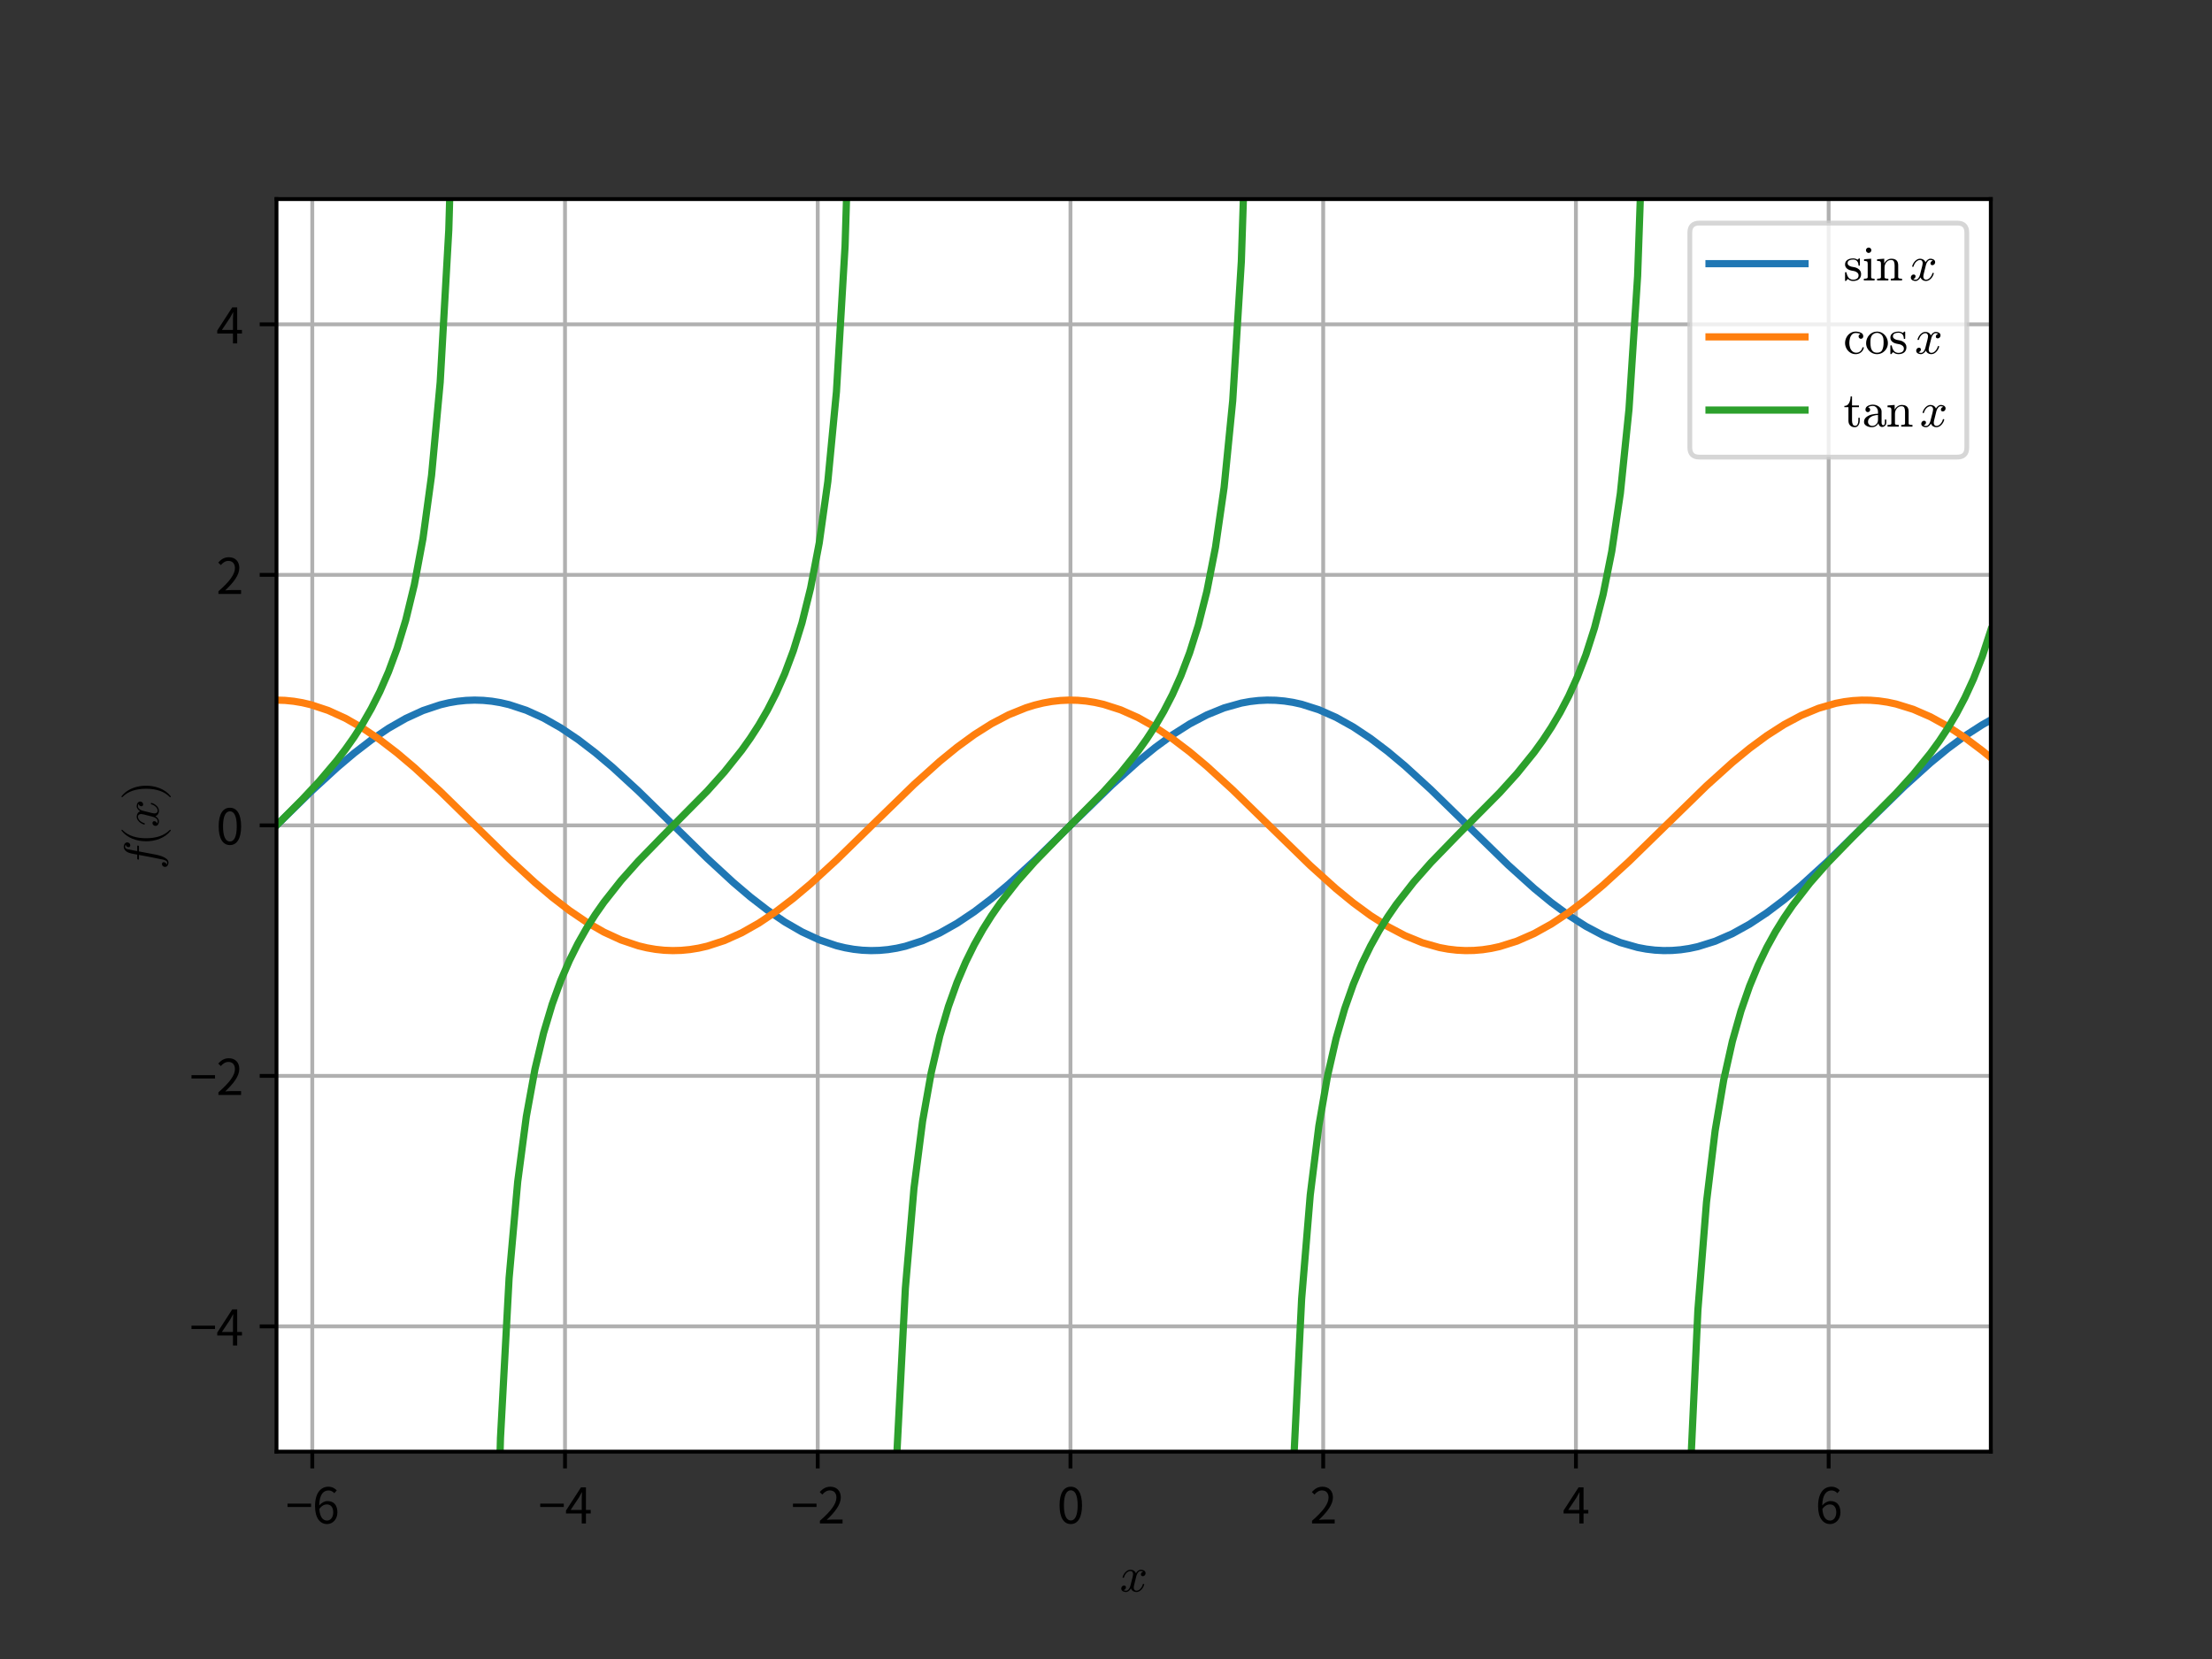 <?xml version="1.0" encoding="utf-8" standalone="no"?>
<!DOCTYPE svg PUBLIC "-//W3C//DTD SVG 1.1//EN"
  "http://www.w3.org/Graphics/SVG/1.1/DTD/svg11.dtd">
<svg xmlns:xlink="http://www.w3.org/1999/xlink" width="460.8pt" height="345.6pt" viewBox="0 0 460.8 345.6" xmlns="http://www.w3.org/2000/svg" version="1.1">
 <rect x="0" y="0" width="460.8" height="345.6" fill="#333333" stroke="none"/>
 <defs>
  <style type="text/css">*{stroke-linejoin: round; stroke-linecap: butt}</style>
 </defs>
 <g id="figure_1">
  <g id="patch_1">
   <path d="M 0 345.6 
L 460.8 345.6 
L 460.8 0 
L 0 0 
L 0 345.6 
z
" style="fill: none"/>
  </g>
  <g id="axes_1">
   <g id="patch_2">
    <path d="M 57.6 302.4 
L 414.72 302.4 
L 414.72 41.472 
L 57.6 41.472 
z
" style="fill: #ffffff"/>
   </g>
   <g id="matplotlib.axis_1">
    <g id="xtick_1">
     <g id="line2d_1">
      <path d="M 65.055 302.4 
L 65.055 41.472 
" clip-path="url(#pf80cd8ccab)" style="fill: none; stroke: #b0b0b0; stroke-width: 0.8; stroke-linecap: square"/>
     </g>
     <g id="line2d_2">
      <defs>
       <path id="me382dc7887" d="M 0 0 
L 0 3.5 
" style="stroke: #000000; stroke-width: 0.8"/>
      </defs>
      <g>
       <use xlink:href="#me382dc7887" x="65.055" y="302.4" style="stroke: #000000; stroke-width: 0.8"/>
      </g>
     </g>
     <g id="text_1">
      <!-- −6 -->
      <g transform="translate(59.505 317.359) scale(0.1 -0.1)">
       <defs>
        <path id="NotoSansCJKjp-Regular-2212" d="M 243 2144 
L 3309 2144 
L 3309 2579 
L 243 2579 
L 243 2144 
z
" transform="scale(0.016)"/>
        <path id="NotoSansCJKjp-Regular-36" d="M 1875 2477 
C 2445 2477 2726 2074 2726 1440 
C 2726 800 2374 371 1926 371 
C 1338 371 986 902 915 1875 
C 1203 2304 1581 2477 1875 2477 
z
M 1926 -83 
C 2656 -83 3270 531 3270 1440 
C 3270 2419 2765 2912 1971 2912 
C 1600 2912 1190 2694 902 2342 
C 928 3802 1472 4294 2112 4294 
C 2400 4294 2682 4160 2867 3936 
L 3187 4301 
C 2931 4576 2579 4781 2093 4781 
C 1184 4781 358 4077 358 2240 
C 358 691 1024 -83 1926 -83 
z
" transform="scale(0.016)"/>
       </defs>
       <use xlink:href="#NotoSansCJKjp-Regular-2212"/>
       <use xlink:href="#NotoSansCJKjp-Regular-36" x="55.5"/>
      </g>
     </g>
    </g>
    <g id="xtick_2">
     <g id="line2d_3">
      <path d="M 117.702 302.4 
L 117.702 41.472 
" clip-path="url(#pf80cd8ccab)" style="fill: none; stroke: #b0b0b0; stroke-width: 0.8; stroke-linecap: square"/>
     </g>
     <g id="line2d_4">
      <g>
       <use xlink:href="#me382dc7887" x="117.702" y="302.4" style="stroke: #000000; stroke-width: 0.8"/>
      </g>
     </g>
     <g id="text_2">
      <!-- −4 -->
      <g transform="translate(112.152 317.359) scale(0.1 -0.1)">
       <defs>
        <path id="NotoSansCJKjp-Regular-34" d="M 736 1760 
L 1805 3360 
C 1939 3590 2067 3821 2182 4051 
L 2208 4051 
C 2195 3808 2176 3430 2176 3200 
L 2176 1760 
L 736 1760 
z
M 2176 0 
L 2726 0 
L 2726 1293 
L 3347 1293 
L 3347 1760 
L 2726 1760 
L 2726 4698 
L 2080 4698 
L 128 1677 
L 128 1293 
L 2176 1293 
L 2176 0 
z
" transform="scale(0.016)"/>
       </defs>
       <use xlink:href="#NotoSansCJKjp-Regular-2212"/>
       <use xlink:href="#NotoSansCJKjp-Regular-34" x="55.5"/>
      </g>
     </g>
    </g>
    <g id="xtick_3">
     <g id="line2d_5">
      <path d="M 170.35 302.4 
L 170.35 41.472 
" clip-path="url(#pf80cd8ccab)" style="fill: none; stroke: #b0b0b0; stroke-width: 0.8; stroke-linecap: square"/>
     </g>
     <g id="line2d_6">
      <g>
       <use xlink:href="#me382dc7887" x="170.35" y="302.4" style="stroke: #000000; stroke-width: 0.8"/>
      </g>
     </g>
     <g id="text_3">
      <!-- −2 -->
      <g transform="translate(164.8 317.359) scale(0.1 -0.1)">
       <defs>
        <path id="NotoSansCJKjp-Regular-32" d="M 282 0 
L 3232 0 
L 3232 506 
L 1933 506 
C 1696 506 1408 480 1165 461 
C 2266 1504 3002 2458 3002 3392 
C 3002 4230 2477 4781 1638 4781 
C 1043 4781 640 4506 256 4090 
L 595 3757 
C 851 4064 1184 4301 1568 4301 
C 2150 4301 2432 3910 2432 3373 
C 2432 2566 1754 1632 282 346 
L 282 0 
z
" transform="scale(0.016)"/>
       </defs>
       <use xlink:href="#NotoSansCJKjp-Regular-2212"/>
       <use xlink:href="#NotoSansCJKjp-Regular-32" x="55.5"/>
      </g>
     </g>
    </g>
    <g id="xtick_4">
     <g id="line2d_7">
      <path d="M 222.998 302.4 
L 222.998 41.472 
" clip-path="url(#pf80cd8ccab)" style="fill: none; stroke: #b0b0b0; stroke-width: 0.8; stroke-linecap: square"/>
     </g>
     <g id="line2d_8">
      <g>
       <use xlink:href="#me382dc7887" x="222.998" y="302.4" style="stroke: #000000; stroke-width: 0.8"/>
      </g>
     </g>
     <g id="text_4">
      <!-- 0 -->
      <g transform="translate(220.223 317.359) scale(0.1 -0.1)">
       <defs>
        <path id="NotoSansCJKjp-Regular-30" d="M 1779 -83 
C 2669 -83 3238 730 3238 2362 
C 3238 3987 2669 4781 1779 4781 
C 883 4781 314 3994 314 2362 
C 314 730 883 -83 1779 -83 
z
M 1779 384 
C 1242 384 883 979 883 2362 
C 883 3731 1242 4314 1779 4314 
C 2310 4314 2669 3731 2669 2362 
C 2669 979 2310 384 1779 384 
z
" transform="scale(0.016)"/>
       </defs>
       <use xlink:href="#NotoSansCJKjp-Regular-30"/>
      </g>
     </g>
    </g>
    <g id="xtick_5">
     <g id="line2d_9">
      <path d="M 275.646 302.4 
L 275.646 41.472 
" clip-path="url(#pf80cd8ccab)" style="fill: none; stroke: #b0b0b0; stroke-width: 0.8; stroke-linecap: square"/>
     </g>
     <g id="line2d_10">
      <g>
       <use xlink:href="#me382dc7887" x="275.646" y="302.4" style="stroke: #000000; stroke-width: 0.8"/>
      </g>
     </g>
     <g id="text_5">
      <!-- 2 -->
      <g transform="translate(272.871 317.359) scale(0.1 -0.1)">
       <use xlink:href="#NotoSansCJKjp-Regular-32"/>
      </g>
     </g>
    </g>
    <g id="xtick_6">
     <g id="line2d_11">
      <path d="M 328.294 302.4 
L 328.294 41.472 
" clip-path="url(#pf80cd8ccab)" style="fill: none; stroke: #b0b0b0; stroke-width: 0.8; stroke-linecap: square"/>
     </g>
     <g id="line2d_12">
      <g>
       <use xlink:href="#me382dc7887" x="328.294" y="302.4" style="stroke: #000000; stroke-width: 0.8"/>
      </g>
     </g>
     <g id="text_6">
      <!-- 4 -->
      <g transform="translate(325.519 317.359) scale(0.1 -0.1)">
       <use xlink:href="#NotoSansCJKjp-Regular-34"/>
      </g>
     </g>
    </g>
    <g id="xtick_7">
     <g id="line2d_13">
      <path d="M 380.942 302.4 
L 380.942 41.472 
" clip-path="url(#pf80cd8ccab)" style="fill: none; stroke: #b0b0b0; stroke-width: 0.8; stroke-linecap: square"/>
     </g>
     <g id="line2d_14">
      <g>
       <use xlink:href="#me382dc7887" x="380.942" y="302.4" style="stroke: #000000; stroke-width: 0.8"/>
      </g>
     </g>
     <g id="text_7">
      <!-- 6 -->
      <g transform="translate(378.167 317.359) scale(0.1 -0.1)">
       <use xlink:href="#NotoSansCJKjp-Regular-36"/>
      </g>
     </g>
    </g>
    <g id="text_8">
     <!-- $x$ -->
     <g transform="translate(233.26 331.609) scale(0.1 -0.1)">
      <defs>
       <path id="Cmmi10-78" d="M 500 184 
Q 613 97 819 97 
Q 1019 97 1172 289 
Q 1325 481 1381 709 
L 1672 1844 
Q 1741 2153 1741 2266 
Q 1741 2425 1652 2544 
Q 1563 2663 1403 2663 
Q 1200 2663 1022 2536 
Q 844 2409 722 2214 
Q 600 2019 550 1819 
Q 538 1778 500 1778 
L 422 1778 
Q 372 1778 372 1838 
L 372 1856 
Q 434 2094 584 2320 
Q 734 2547 951 2687 
Q 1169 2828 1416 2828 
Q 1650 2828 1839 2703 
Q 2028 2578 2106 2363 
Q 2216 2559 2386 2693 
Q 2556 2828 2759 2828 
Q 2897 2828 3040 2779 
Q 3184 2731 3275 2631 
Q 3366 2531 3366 2381 
Q 3366 2219 3261 2101 
Q 3156 1984 2994 1984 
Q 2891 1984 2822 2050 
Q 2753 2116 2753 2216 
Q 2753 2350 2845 2451 
Q 2938 2553 3066 2572 
Q 2950 2663 2747 2663 
Q 2541 2663 2389 2472 
Q 2238 2281 2175 2047 
L 1894 916 
Q 1825 659 1825 494 
Q 1825 331 1917 214 
Q 2009 97 2163 97 
Q 2463 97 2698 361 
Q 2934 625 3009 941 
Q 3022 978 3059 978 
L 3138 978 
Q 3163 978 3178 961 
Q 3194 944 3194 922 
Q 3194 916 3188 903 
Q 3097 522 2806 225 
Q 2516 -72 2150 -72 
Q 1916 -72 1727 54 
Q 1538 181 1459 397 
Q 1359 209 1182 68 
Q 1006 -72 806 -72 
Q 669 -72 523 -23 
Q 378 25 287 125 
Q 197 225 197 378 
Q 197 528 301 651 
Q 406 775 563 775 
Q 669 775 741 711 
Q 813 647 813 544 
Q 813 409 723 309 
Q 634 209 500 184 
z
" transform="scale(0.016)"/>
      </defs>
      <use xlink:href="#Cmmi10-78" transform="translate(0 0.812)"/>
     </g>
    </g>
   </g>
   <g id="matplotlib.axis_2">
    <g id="ytick_1">
     <g id="line2d_15">
      <path d="M 57.6 276.307 
L 414.72 276.307 
" clip-path="url(#pf80cd8ccab)" style="fill: none; stroke: #b0b0b0; stroke-width: 0.8; stroke-linecap: square"/>
     </g>
     <g id="line2d_16">
      <defs>
       <path id="mafc7762f6c" d="M 0 0 
L -3.5 0 
" style="stroke: #000000; stroke-width: 0.8"/>
      </defs>
      <g>
       <use xlink:href="#mafc7762f6c" x="57.6" y="276.307" style="stroke: #000000; stroke-width: 0.8"/>
      </g>
     </g>
     <g id="text_9">
      <!-- −4 -->
      <g transform="translate(39.5 280.287) scale(0.1 -0.1)">
       <use xlink:href="#NotoSansCJKjp-Regular-2212"/>
       <use xlink:href="#NotoSansCJKjp-Regular-34" x="55.5"/>
      </g>
     </g>
    </g>
    <g id="ytick_2">
     <g id="line2d_17">
      <path d="M 57.6 224.122 
L 414.72 224.122 
" clip-path="url(#pf80cd8ccab)" style="fill: none; stroke: #b0b0b0; stroke-width: 0.8; stroke-linecap: square"/>
     </g>
     <g id="line2d_18">
      <g>
       <use xlink:href="#mafc7762f6c" x="57.6" y="224.122" style="stroke: #000000; stroke-width: 0.8"/>
      </g>
     </g>
     <g id="text_10">
      <!-- −2 -->
      <g transform="translate(39.5 228.101) scale(0.1 -0.1)">
       <use xlink:href="#NotoSansCJKjp-Regular-2212"/>
       <use xlink:href="#NotoSansCJKjp-Regular-32" x="55.5"/>
      </g>
     </g>
    </g>
    <g id="ytick_3">
     <g id="line2d_19">
      <path d="M 57.6 171.936 
L 414.72 171.936 
" clip-path="url(#pf80cd8ccab)" style="fill: none; stroke: #b0b0b0; stroke-width: 0.8; stroke-linecap: square"/>
     </g>
     <g id="line2d_20">
      <g>
       <use xlink:href="#mafc7762f6c" x="57.6" y="171.936" style="stroke: #000000; stroke-width: 0.8"/>
      </g>
     </g>
     <g id="text_11">
      <!-- 0 -->
      <g transform="translate(45.05 175.916) scale(0.1 -0.1)">
       <use xlink:href="#NotoSansCJKjp-Regular-30"/>
      </g>
     </g>
    </g>
    <g id="ytick_4">
     <g id="line2d_21">
      <path d="M 57.6 119.75 
L 414.72 119.75 
" clip-path="url(#pf80cd8ccab)" style="fill: none; stroke: #b0b0b0; stroke-width: 0.8; stroke-linecap: square"/>
     </g>
     <g id="line2d_22">
      <g>
       <use xlink:href="#mafc7762f6c" x="57.6" y="119.75" style="stroke: #000000; stroke-width: 0.8"/>
      </g>
     </g>
     <g id="text_12">
      <!-- 2 -->
      <g transform="translate(45.05 123.73) scale(0.1 -0.1)">
       <use xlink:href="#NotoSansCJKjp-Regular-32"/>
      </g>
     </g>
    </g>
    <g id="ytick_5">
     <g id="line2d_23">
      <path d="M 57.6 67.565 
L 414.72 67.565 
" clip-path="url(#pf80cd8ccab)" style="fill: none; stroke: #b0b0b0; stroke-width: 0.8; stroke-linecap: square"/>
     </g>
     <g id="line2d_24">
      <g>
       <use xlink:href="#mafc7762f6c" x="57.6" y="67.565" style="stroke: #000000; stroke-width: 0.8"/>
      </g>
     </g>
     <g id="text_13">
      <!-- 4 -->
      <g transform="translate(45.05 71.544) scale(0.1 -0.1)">
       <use xlink:href="#NotoSansCJKjp-Regular-34"/>
      </g>
     </g>
    </g>
    <g id="text_14">
     <!-- $f(x)$ -->
     <g transform="translate(33 181.136) rotate(-90) scale(0.1 -0.1)">
      <defs>
       <path id="Cmmi10-66" d="M 622 -1056 
Q 741 -1147 909 -1147 
Q 1138 -1147 1281 -641 
Q 1341 -397 1606 966 
L 1900 2534 
L 1350 2534 
Q 1288 2534 1288 2619 
Q 1313 2759 1369 2759 
L 1941 2759 
L 2016 3175 
Q 2053 3369 2084 3508 
Q 2116 3647 2152 3765 
Q 2188 3884 2259 4031 
Q 2369 4241 2555 4377 
Q 2741 4513 2956 4513 
Q 3097 4513 3230 4461 
Q 3363 4409 3447 4306 
Q 3531 4203 3531 4063 
Q 3531 3900 3423 3779 
Q 3316 3659 3163 3659 
Q 3059 3659 2986 3723 
Q 2913 3788 2913 3891 
Q 2913 4031 3008 4136 
Q 3103 4241 3244 4256 
Q 3125 4347 2950 4347 
Q 2853 4347 2767 4256 
Q 2681 4166 2656 4063 
Q 2616 3900 2478 3181 
L 2400 2759 
L 3059 2759 
Q 3122 2759 3122 2675 
Q 3119 2659 3109 2620 
Q 3100 2581 3083 2557 
Q 3066 2534 3041 2534 
L 2356 2534 
L 2059 972 
Q 2003 631 1929 279 
Q 1856 -72 1723 -442 
Q 1591 -813 1384 -1063 
Q 1178 -1313 897 -1313 
Q 681 -1313 511 -1189 
Q 341 -1066 341 -863 
Q 341 -700 445 -579 
Q 550 -459 709 -459 
Q 816 -459 887 -523 
Q 959 -588 959 -691 
Q 959 -828 857 -942 
Q 756 -1056 622 -1056 
z
" transform="scale(0.016)"/>
       <path id="Cmr10-28" d="M 1984 -1588 
Q 1628 -1306 1370 -942 
Q 1113 -578 948 -165 
Q 784 247 703 697 
Q 622 1147 622 1600 
Q 622 2059 703 2509 
Q 784 2959 951 3375 
Q 1119 3791 1378 4153 
Q 1638 4516 1984 4788 
Q 1984 4800 2016 4800 
L 2075 4800 
Q 2094 4800 2109 4783 
Q 2125 4766 2125 4744 
Q 2125 4716 2113 4703 
Q 1800 4397 1592 4047 
Q 1384 3697 1257 3301 
Q 1131 2906 1075 2482 
Q 1019 2059 1019 1600 
Q 1019 -434 2106 -1491 
Q 2125 -1509 2125 -1544 
Q 2125 -1559 2108 -1579 
Q 2091 -1600 2075 -1600 
L 2016 -1600 
Q 1984 -1600 1984 -1588 
z
" transform="scale(0.016)"/>
       <path id="Cmr10-29" d="M 416 -1600 
Q 359 -1600 359 -1544 
Q 359 -1516 372 -1503 
Q 1466 -434 1466 1600 
Q 1466 3634 384 4691 
Q 359 4706 359 4744 
Q 359 4766 376 4783 
Q 394 4800 416 4800 
L 475 4800 
Q 494 4800 506 4788 
Q 966 4425 1272 3906 
Q 1578 3388 1720 2800 
Q 1863 2213 1863 1600 
Q 1863 1147 1786 708 
Q 1709 269 1542 -157 
Q 1375 -584 1119 -945 
Q 863 -1306 506 -1588 
Q 494 -1600 475 -1600 
L 416 -1600 
z
" transform="scale(0.016)"/>
      </defs>
      <use xlink:href="#Cmmi10-66"/>
      <use xlink:href="#Cmr10-28" transform="translate(48.877 0)"/>
      <use xlink:href="#Cmmi10-78" transform="translate(87.695 0)"/>
      <use xlink:href="#Cmr10-29" transform="translate(144.775 0)"/>
     </g>
    </g>
   </g>
   <g id="line2d_25">
    <path d="M 57.6 171.936 
L 64.778 164.909 
L 70.162 159.952 
L 73.751 156.912 
L 77.34 154.152 
L 80.929 151.722 
L 84.519 149.667 
L 88.108 148.025 
L 91.697 146.827 
L 93.491 146.402 
L 95.286 146.095 
L 97.081 145.909 
L 98.875 145.843 
L 100.67 145.899 
L 102.464 146.075 
L 104.259 146.372 
L 106.053 146.788 
L 109.643 147.967 
L 113.232 149.59 
L 116.821 151.629 
L 120.41 154.044 
L 123.999 156.792 
L 127.588 159.821 
L 132.972 164.767 
L 140.15 171.789 
L 147.329 178.821 
L 152.712 183.789 
L 156.302 186.839 
L 159.891 189.612 
L 163.48 192.057 
L 167.069 194.128 
L 170.658 195.787 
L 174.247 197.004 
L 176.042 197.439 
L 177.836 197.756 
L 179.631 197.952 
L 181.426 198.028 
L 183.22 197.982 
L 185.015 197.816 
L 186.809 197.529 
L 188.604 197.123 
L 192.193 195.963 
L 195.782 194.357 
L 199.371 192.335 
L 202.96 189.934 
L 206.55 187.2 
L 210.139 184.182 
L 215.522 179.247 
L 222.701 172.231 
L 231.674 163.491 
L 237.057 158.653 
L 240.646 155.724 
L 244.236 153.095 
L 247.825 150.817 
L 251.414 148.93 
L 255.003 147.47 
L 258.592 146.464 
L 260.387 146.138 
L 262.181 145.931 
L 263.976 145.846 
L 265.77 145.881 
L 267.565 146.038 
L 269.36 146.315 
L 271.154 146.711 
L 274.743 147.852 
L 278.332 149.44 
L 281.922 151.445 
L 285.511 153.831 
L 289.1 156.553 
L 292.689 159.561 
L 298.073 164.484 
L 305.251 171.494 
L 314.224 180.241 
L 319.608 185.092 
L 323.197 188.032 
L 326.786 190.674 
L 330.375 192.969 
L 333.964 194.872 
L 337.553 196.35 
L 341.143 197.375 
L 342.937 197.711 
L 344.732 197.928 
L 346.526 198.024 
L 348.321 197.998 
L 350.115 197.852 
L 351.91 197.585 
L 353.705 197.199 
L 357.294 196.077 
L 360.883 194.507 
L 364.472 192.518 
L 368.061 190.147 
L 371.65 187.438 
L 375.239 184.441 
L 380.623 179.529 
L 387.801 172.525 
L 396.774 163.771 
L 402.158 158.908 
L 405.747 155.956 
L 409.336 153.3 
L 412.925 150.991 
L 414.72 149.98 
L 414.72 149.98 
" clip-path="url(#pf80cd8ccab)" style="fill: none; stroke: #1f77b4; stroke-width: 1.5; stroke-linecap: square"/>
   </g>
   <g id="line2d_26">
    <path d="M 57.6 145.843 
L 59.395 145.904 
L 61.189 146.085 
L 62.984 146.387 
L 64.778 146.807 
L 68.367 147.996 
L 71.957 149.629 
L 75.546 151.675 
L 79.135 154.098 
L 82.724 156.852 
L 86.313 159.886 
L 91.697 164.838 
L 98.875 171.862 
L 106.053 178.892 
L 111.437 183.855 
L 115.026 186.899 
L 118.615 189.666 
L 122.205 192.103 
L 125.794 194.167 
L 129.383 195.817 
L 132.972 197.025 
L 134.767 197.455 
L 136.561 197.766 
L 138.356 197.958 
L 140.15 198.028 
L 141.945 197.978 
L 143.739 197.806 
L 145.534 197.515 
L 147.329 197.104 
L 150.918 195.934 
L 154.507 194.32 
L 158.096 192.289 
L 161.685 189.881 
L 165.274 187.14 
L 168.864 184.116 
L 174.247 179.176 
L 181.426 172.157 
L 190.398 163.422 
L 195.782 158.59 
L 199.371 155.666 
L 202.96 153.044 
L 206.55 150.773 
L 210.139 148.895 
L 213.728 147.445 
L 215.522 146.888 
L 217.317 146.448 
L 219.112 146.127 
L 220.906 145.926 
L 222.701 145.845 
L 224.495 145.885 
L 226.29 146.047 
L 228.084 146.329 
L 229.879 146.73 
L 233.468 147.88 
L 237.057 149.477 
L 240.646 151.491 
L 244.236 153.884 
L 247.825 156.613 
L 251.414 159.625 
L 256.798 164.555 
L 263.976 171.568 
L 272.949 180.311 
L 278.332 185.155 
L 281.922 188.09 
L 285.511 190.726 
L 289.1 193.012 
L 292.689 194.907 
L 296.278 196.376 
L 299.867 197.392 
L 301.662 197.723 
L 303.456 197.934 
L 305.251 198.025 
L 307.046 197.995 
L 308.84 197.843 
L 310.635 197.571 
L 312.429 197.18 
L 316.018 196.049 
L 319.608 194.47 
L 323.197 192.472 
L 326.786 190.094 
L 330.375 187.378 
L 333.964 184.376 
L 339.348 179.459 
L 346.526 172.452 
L 355.499 163.701 
L 360.883 158.844 
L 364.472 155.898 
L 368.061 153.249 
L 371.65 150.947 
L 375.239 149.035 
L 378.829 147.548 
L 382.418 146.513 
L 384.212 146.172 
L 386.007 145.951 
L 387.801 145.85 
L 389.596 145.87 
L 391.391 146.012 
L 393.185 146.274 
L 394.98 146.655 
L 398.569 147.767 
L 402.158 149.328 
L 405.747 151.309 
L 409.336 153.673 
L 412.925 156.375 
L 414.72 157.838 
L 414.72 157.838 
" clip-path="url(#pf80cd8ccab)" style="fill: none; stroke: #ff7f0e; stroke-width: 1.5; stroke-linecap: square"/>
   </g>
   <g id="line2d_27">
    <path d="M 57.6 171.936 
L 62.984 166.524 
L 66.573 162.681 
L 70.162 158.444 
L 71.957 156.104 
L 73.751 153.561 
L 75.546 150.761 
L 77.34 147.633 
L 79.135 144.08 
L 80.929 139.968 
L 82.724 135.105 
L 84.519 129.206 
L 86.313 121.82 
L 88.108 112.206 
L 89.902 99.029 
L 91.697 79.639 
L 93.491 47.9 
L 94.901 -1 
M 102.992 346.6 
L 104.259 299.545 
L 106.053 266.265 
L 107.848 246.162 
L 109.643 232.598 
L 111.437 222.75 
L 113.232 215.214 
L 115.026 209.211 
L 116.821 204.275 
L 118.615 200.109 
L 120.41 196.516 
L 122.205 193.356 
L 123.999 190.532 
L 125.794 187.971 
L 129.383 183.422 
L 132.972 179.392 
L 138.356 173.866 
L 147.329 164.798 
L 150.918 160.8 
L 154.507 156.305 
L 156.302 153.78 
L 158.096 151.004 
L 159.891 147.907 
L 161.685 144.393 
L 163.48 140.334 
L 165.274 135.543 
L 167.069 129.743 
L 168.864 122.504 
L 170.658 113.114 
L 172.453 100.307 
L 174.247 81.591 
L 176.042 51.287 
L 177.652 -1 
M 185.724 346.6 
L 186.809 303.321 
L 188.604 268.381 
L 190.398 247.524 
L 192.193 233.554 
L 193.988 223.464 
L 195.782 215.772 
L 197.577 209.663 
L 199.371 204.651 
L 201.166 200.431 
L 202.96 196.795 
L 204.755 193.604 
L 206.55 190.756 
L 208.344 188.174 
L 211.933 183.599 
L 215.522 179.552 
L 220.906 174.014 
L 229.879 164.956 
L 233.468 160.974 
L 237.057 156.504 
L 238.852 153.998 
L 240.646 151.246 
L 242.441 148.178 
L 244.236 144.703 
L 246.03 140.695 
L 247.825 135.974 
L 249.619 130.271 
L 251.414 123.173 
L 253.208 113.999 
L 255.003 101.545 
L 256.798 83.468 
L 258.592 54.501 
L 260.387 -0.168 
M 268.444 346.6 
L 269.36 307.319 
L 271.154 270.588 
L 272.949 248.931 
L 274.743 234.537 
L 276.538 224.194 
L 278.332 216.341 
L 280.127 210.122 
L 281.922 205.033 
L 283.716 200.756 
L 285.511 197.078 
L 287.305 193.854 
L 289.1 190.981 
L 290.894 188.379 
L 294.484 183.776 
L 298.073 179.712 
L 303.456 174.162 
L 312.429 165.113 
L 316.018 161.147 
L 319.608 156.702 
L 321.402 154.214 
L 323.197 151.484 
L 324.991 148.446 
L 326.786 145.009 
L 328.581 141.051 
L 330.375 136.398 
L 332.17 130.79 
L 333.964 123.828 
L 335.759 114.862 
L 337.553 102.747 
L 339.348 85.275 
L 341.143 57.556 
L 342.937 6.155 
M 351.154 346.6 
L 351.91 311.558 
L 353.705 272.891 
L 355.499 250.385 
L 357.294 235.546 
L 359.088 224.941 
L 360.883 216.92 
L 362.677 210.589 
L 364.472 205.42 
L 366.267 201.085 
L 368.061 197.364 
L 369.856 194.107 
L 371.65 191.207 
L 373.445 188.586 
L 377.034 183.954 
L 380.623 179.873 
L 386.007 174.311 
L 394.98 165.271 
L 398.569 161.319 
L 402.158 156.899 
L 403.953 154.429 
L 405.747 151.721 
L 407.542 148.711 
L 409.336 145.312 
L 411.131 141.403 
L 412.925 136.815 
L 414.72 131.299 
L 414.72 131.299 
" clip-path="url(#pf80cd8ccab)" style="fill: none; stroke: #2ca02c; stroke-width: 1.5; stroke-linecap: square"/>
   </g>
   <g id="patch_3">
    <path d="M 57.6 302.4 
L 57.6 41.472 
" style="fill: none; stroke: #000000; stroke-width: 0.8; stroke-linejoin: miter; stroke-linecap: square"/>
   </g>
   <g id="patch_4">
    <path d="M 414.72 302.4 
L 414.72 41.472 
" style="fill: none; stroke: #000000; stroke-width: 0.8; stroke-linejoin: miter; stroke-linecap: square"/>
   </g>
   <g id="patch_5">
    <path d="M 57.6 302.4 
L 414.72 302.4 
" style="fill: none; stroke: #000000; stroke-width: 0.8; stroke-linejoin: miter; stroke-linecap: square"/>
   </g>
   <g id="patch_6">
    <path d="M 57.6 41.472 
L 414.72 41.472 
" style="fill: none; stroke: #000000; stroke-width: 0.8; stroke-linejoin: miter; stroke-linecap: square"/>
   </g>
   <g id="legend_1">
    <g id="patch_7">
     <path d="M 354.02 95.222 
L 407.72 95.222 
Q 409.72 95.222 409.72 93.222 
L 409.72 48.472 
Q 409.72 46.472 407.72 46.472 
L 354.02 46.472 
Q 352.02 46.472 352.02 48.472 
L 352.02 93.222 
Q 352.02 95.222 354.02 95.222 
z
" style="fill: #ffffff; opacity: 0.8; stroke: #cccccc; stroke-linejoin: miter"/>
    </g>
    <g id="line2d_28">
     <path d="M 356.02 54.931 
L 366.02 54.931 
L 376.02 54.931 
" style="fill: none; stroke: #1f77b4; stroke-width: 1.5; stroke-linecap: square"/>
    </g>
    <g id="text_15">
     <!-- $\sin x$ -->
     <g transform="translate(384.02 58.431) scale(0.1 -0.1)">
      <defs>
       <path id="Cmr10-73" d="M 213 -19 
L 213 1025 
Q 213 1075 269 1075 
L 347 1075 
Q 384 1075 397 1025 
Q 575 97 1259 97 
Q 1563 97 1767 234 
Q 1972 372 1972 659 
Q 1972 866 1812 1011 
Q 1653 1156 1434 1209 
L 1006 1294 
Q 791 1341 614 1437 
Q 438 1534 325 1695 
Q 213 1856 213 2069 
Q 213 2350 361 2529 
Q 509 2709 746 2789 
Q 984 2869 1259 2869 
Q 1588 2869 1831 2694 
L 2016 2853 
Q 2016 2869 2047 2869 
L 2094 2869 
Q 2113 2869 2128 2851 
Q 2144 2834 2144 2816 
L 2144 1978 
Q 2144 1919 2094 1919 
L 2016 1919 
Q 1959 1919 1959 1978 
Q 1959 2313 1773 2516 
Q 1588 2719 1253 2719 
Q 966 2719 755 2612 
Q 544 2506 544 2247 
Q 544 2069 695 1955 
Q 847 1841 1050 1791 
L 1484 1709 
Q 1703 1659 1892 1540 
Q 2081 1422 2192 1240 
Q 2303 1059 2303 831 
Q 2303 600 2223 429 
Q 2144 259 2001 146 
Q 1859 34 1665 -19 
Q 1472 -72 1259 -72 
Q 859 -72 575 197 
L 341 -56 
Q 341 -72 306 -72 
L 269 -72 
Q 213 -72 213 -19 
z
" transform="scale(0.016)"/>
       <path id="Cmr10-69" d="M 197 0 
L 197 225 
Q 416 225 556 259 
Q 697 294 697 428 
L 697 2175 
Q 697 2422 601 2478 
Q 506 2534 225 2534 
L 225 2759 
L 1147 2828 
L 1147 428 
Q 1147 294 1269 259 
Q 1391 225 1594 225 
L 1594 0 
L 197 0 
z
M 469 3928 
Q 469 4069 575 4175 
Q 681 4281 819 4281 
Q 909 4281 993 4234 
Q 1078 4188 1125 4103 
Q 1172 4019 1172 3928 
Q 1172 3791 1065 3684 
Q 959 3578 819 3578 
Q 681 3578 575 3684 
Q 469 3791 469 3928 
z
" transform="scale(0.016)"/>
       <path id="Cmr10-6e" d="M 191 0 
L 191 225 
Q 409 225 550 259 
Q 691 294 691 428 
L 691 2175 
Q 691 2347 639 2423 
Q 588 2500 491 2517 
Q 394 2534 191 2534 
L 191 2759 
L 1119 2828 
L 1119 2203 
Q 1247 2478 1498 2653 
Q 1750 2828 2047 2828 
Q 2491 2828 2714 2615 
Q 2938 2403 2938 1966 
L 2938 428 
Q 2938 294 3078 259 
Q 3219 225 3438 225 
L 3438 0 
L 1972 0 
L 1972 225 
Q 2191 225 2331 259 
Q 2472 294 2472 428 
L 2472 1947 
Q 2472 2259 2381 2461 
Q 2291 2663 2009 2663 
Q 1638 2663 1398 2366 
Q 1159 2069 1159 1691 
L 1159 428 
Q 1159 294 1300 259 
Q 1441 225 1656 225 
L 1656 0 
L 191 0 
z
" transform="scale(0.016)"/>
      </defs>
      <use xlink:href="#Cmr10-73" transform="translate(0 0.109)"/>
      <use xlink:href="#Cmr10-69" transform="translate(39.404 0.109)"/>
      <use xlink:href="#Cmr10-6e" transform="translate(67.09 0.109)"/>
      <use xlink:href="#Cmmi10-78" transform="translate(137.24 0.109)"/>
     </g>
    </g>
    <g id="line2d_29">
     <path d="M 356.02 70.181 
L 366.02 70.181 
L 376.02 70.181 
" style="fill: none; stroke: #ff7f0e; stroke-width: 1.5; stroke-linecap: square"/>
    </g>
    <g id="text_16">
     <!-- $\cos x$ -->
     <g transform="translate(384.02 73.681) scale(0.1 -0.1)">
      <defs>
       <path id="Cmr10-63" d="M 1594 -72 
Q 1206 -72 890 129 
Q 575 331 394 667 
Q 213 1003 213 1381 
Q 213 1759 392 2106 
Q 572 2453 889 2661 
Q 1206 2869 1594 2869 
Q 1969 2869 2276 2722 
Q 2584 2575 2584 2241 
Q 2584 2116 2495 2023 
Q 2406 1931 2278 1931 
Q 2150 1931 2061 2023 
Q 1972 2116 1972 2241 
Q 1972 2353 2044 2436 
Q 2116 2519 2222 2541 
Q 2000 2681 1600 2681 
Q 1294 2681 1106 2478 
Q 919 2275 844 1975 
Q 769 1675 769 1381 
Q 769 1072 861 783 
Q 953 494 1158 305 
Q 1363 116 1672 116 
Q 1975 116 2187 302 
Q 2400 488 2478 788 
Q 2478 825 2528 825 
L 2606 825 
Q 2625 825 2640 808 
Q 2656 791 2656 769 
L 2656 750 
Q 2559 372 2271 150 
Q 1984 -72 1594 -72 
z
" transform="scale(0.016)"/>
       <path id="Cmr10-6f" d="M 1600 -72 
Q 1216 -72 887 123 
Q 559 319 368 647 
Q 178 975 178 1363 
Q 178 1656 283 1928 
Q 388 2200 583 2414 
Q 778 2628 1037 2748 
Q 1297 2869 1600 2869 
Q 1994 2869 2317 2661 
Q 2641 2453 2828 2104 
Q 3016 1756 3016 1363 
Q 3016 978 2825 648 
Q 2634 319 2307 123 
Q 1981 -72 1600 -72 
z
M 1600 116 
Q 2113 116 2284 487 
Q 2456 859 2456 1434 
Q 2456 1756 2422 1967 
Q 2388 2178 2272 2350 
Q 2200 2456 2089 2536 
Q 1978 2616 1854 2658 
Q 1731 2700 1600 2700 
Q 1400 2700 1220 2609 
Q 1041 2519 922 2350 
Q 803 2169 770 1951 
Q 738 1734 738 1434 
Q 738 1075 800 789 
Q 863 503 1052 309 
Q 1241 116 1600 116 
z
" transform="scale(0.016)"/>
      </defs>
      <use xlink:href="#Cmr10-63" transform="translate(0 0.172)"/>
      <use xlink:href="#Cmr10-6f" transform="translate(44.385 0.172)"/>
      <use xlink:href="#Cmr10-73" transform="translate(94.385 0.172)"/>
      <use xlink:href="#Cmmi10-78" transform="translate(148.422 0.172)"/>
     </g>
    </g>
    <g id="line2d_30">
     <path d="M 356.02 85.431 
L 366.02 85.431 
L 376.02 85.431 
" style="fill: none; stroke: #2ca02c; stroke-width: 1.5; stroke-linecap: square"/>
    </g>
    <g id="text_17">
     <!-- $\tan x$ -->
     <g transform="translate(384.02 88.931) scale(0.1 -0.1)">
      <defs>
       <path id="Cmr10-74" d="M 653 769 
L 653 2534 
L 122 2534 
L 122 2700 
Q 541 2700 737 3090 
Q 934 3481 934 3938 
L 1119 3938 
L 1119 2759 
L 2022 2759 
L 2022 2534 
L 1119 2534 
L 1119 781 
Q 1119 516 1208 316 
Q 1297 116 1528 116 
Q 1747 116 1844 327 
Q 1941 538 1941 781 
L 1941 1159 
L 2125 1159 
L 2125 769 
Q 2125 569 2051 373 
Q 1978 178 1834 53 
Q 1691 -72 1484 -72 
Q 1100 -72 876 158 
Q 653 388 653 769 
z
" transform="scale(0.016)"/>
       <path id="Cmr10-61" d="M 256 628 
Q 256 1009 556 1248 
Q 856 1488 1276 1586 
Q 1697 1684 2075 1684 
L 2075 1947 
Q 2075 2131 1994 2304 
Q 1913 2478 1759 2589 
Q 1606 2700 1422 2700 
Q 997 2700 775 2509 
Q 897 2509 976 2417 
Q 1056 2325 1056 2203 
Q 1056 2075 965 1984 
Q 875 1894 750 1894 
Q 622 1894 531 1984 
Q 441 2075 441 2203 
Q 441 2541 747 2705 
Q 1053 2869 1422 2869 
Q 1681 2869 1943 2758 
Q 2206 2647 2373 2440 
Q 2541 2234 2541 1959 
L 2541 519 
Q 2541 394 2594 289 
Q 2647 184 2759 184 
Q 2866 184 2917 290 
Q 2969 397 2969 519 
L 2969 928 
L 3156 928 
L 3156 519 
Q 3156 375 3081 245 
Q 3006 116 2879 39 
Q 2753 -38 2606 -38 
Q 2419 -38 2283 107 
Q 2147 253 2131 453 
Q 2013 213 1781 70 
Q 1550 -72 1288 -72 
Q 1044 -72 808 0 
Q 572 72 414 226 
Q 256 381 256 628 
z
M 775 628 
Q 775 403 940 250 
Q 1106 97 1331 97 
Q 1538 97 1706 200 
Q 1875 303 1975 481 
Q 2075 659 2075 856 
L 2075 1522 
Q 1784 1522 1479 1426 
Q 1175 1331 975 1128 
Q 775 925 775 628 
z
" transform="scale(0.016)"/>
      </defs>
      <use xlink:href="#Cmr10-74" transform="translate(0 0.469)"/>
      <use xlink:href="#Cmr10-61" transform="translate(38.818 0.469)"/>
      <use xlink:href="#Cmr10-6e" transform="translate(88.818 0.469)"/>
      <use xlink:href="#Cmmi10-78" transform="translate(158.968 0.469)"/>
     </g>
    </g>
   </g>
  </g>
 </g>
 <defs>
  <clipPath id="pf80cd8ccab">
   <rect x="57.6" y="41.472" width="357.12" height="260.928"/>
  </clipPath>
 </defs>
</svg>
